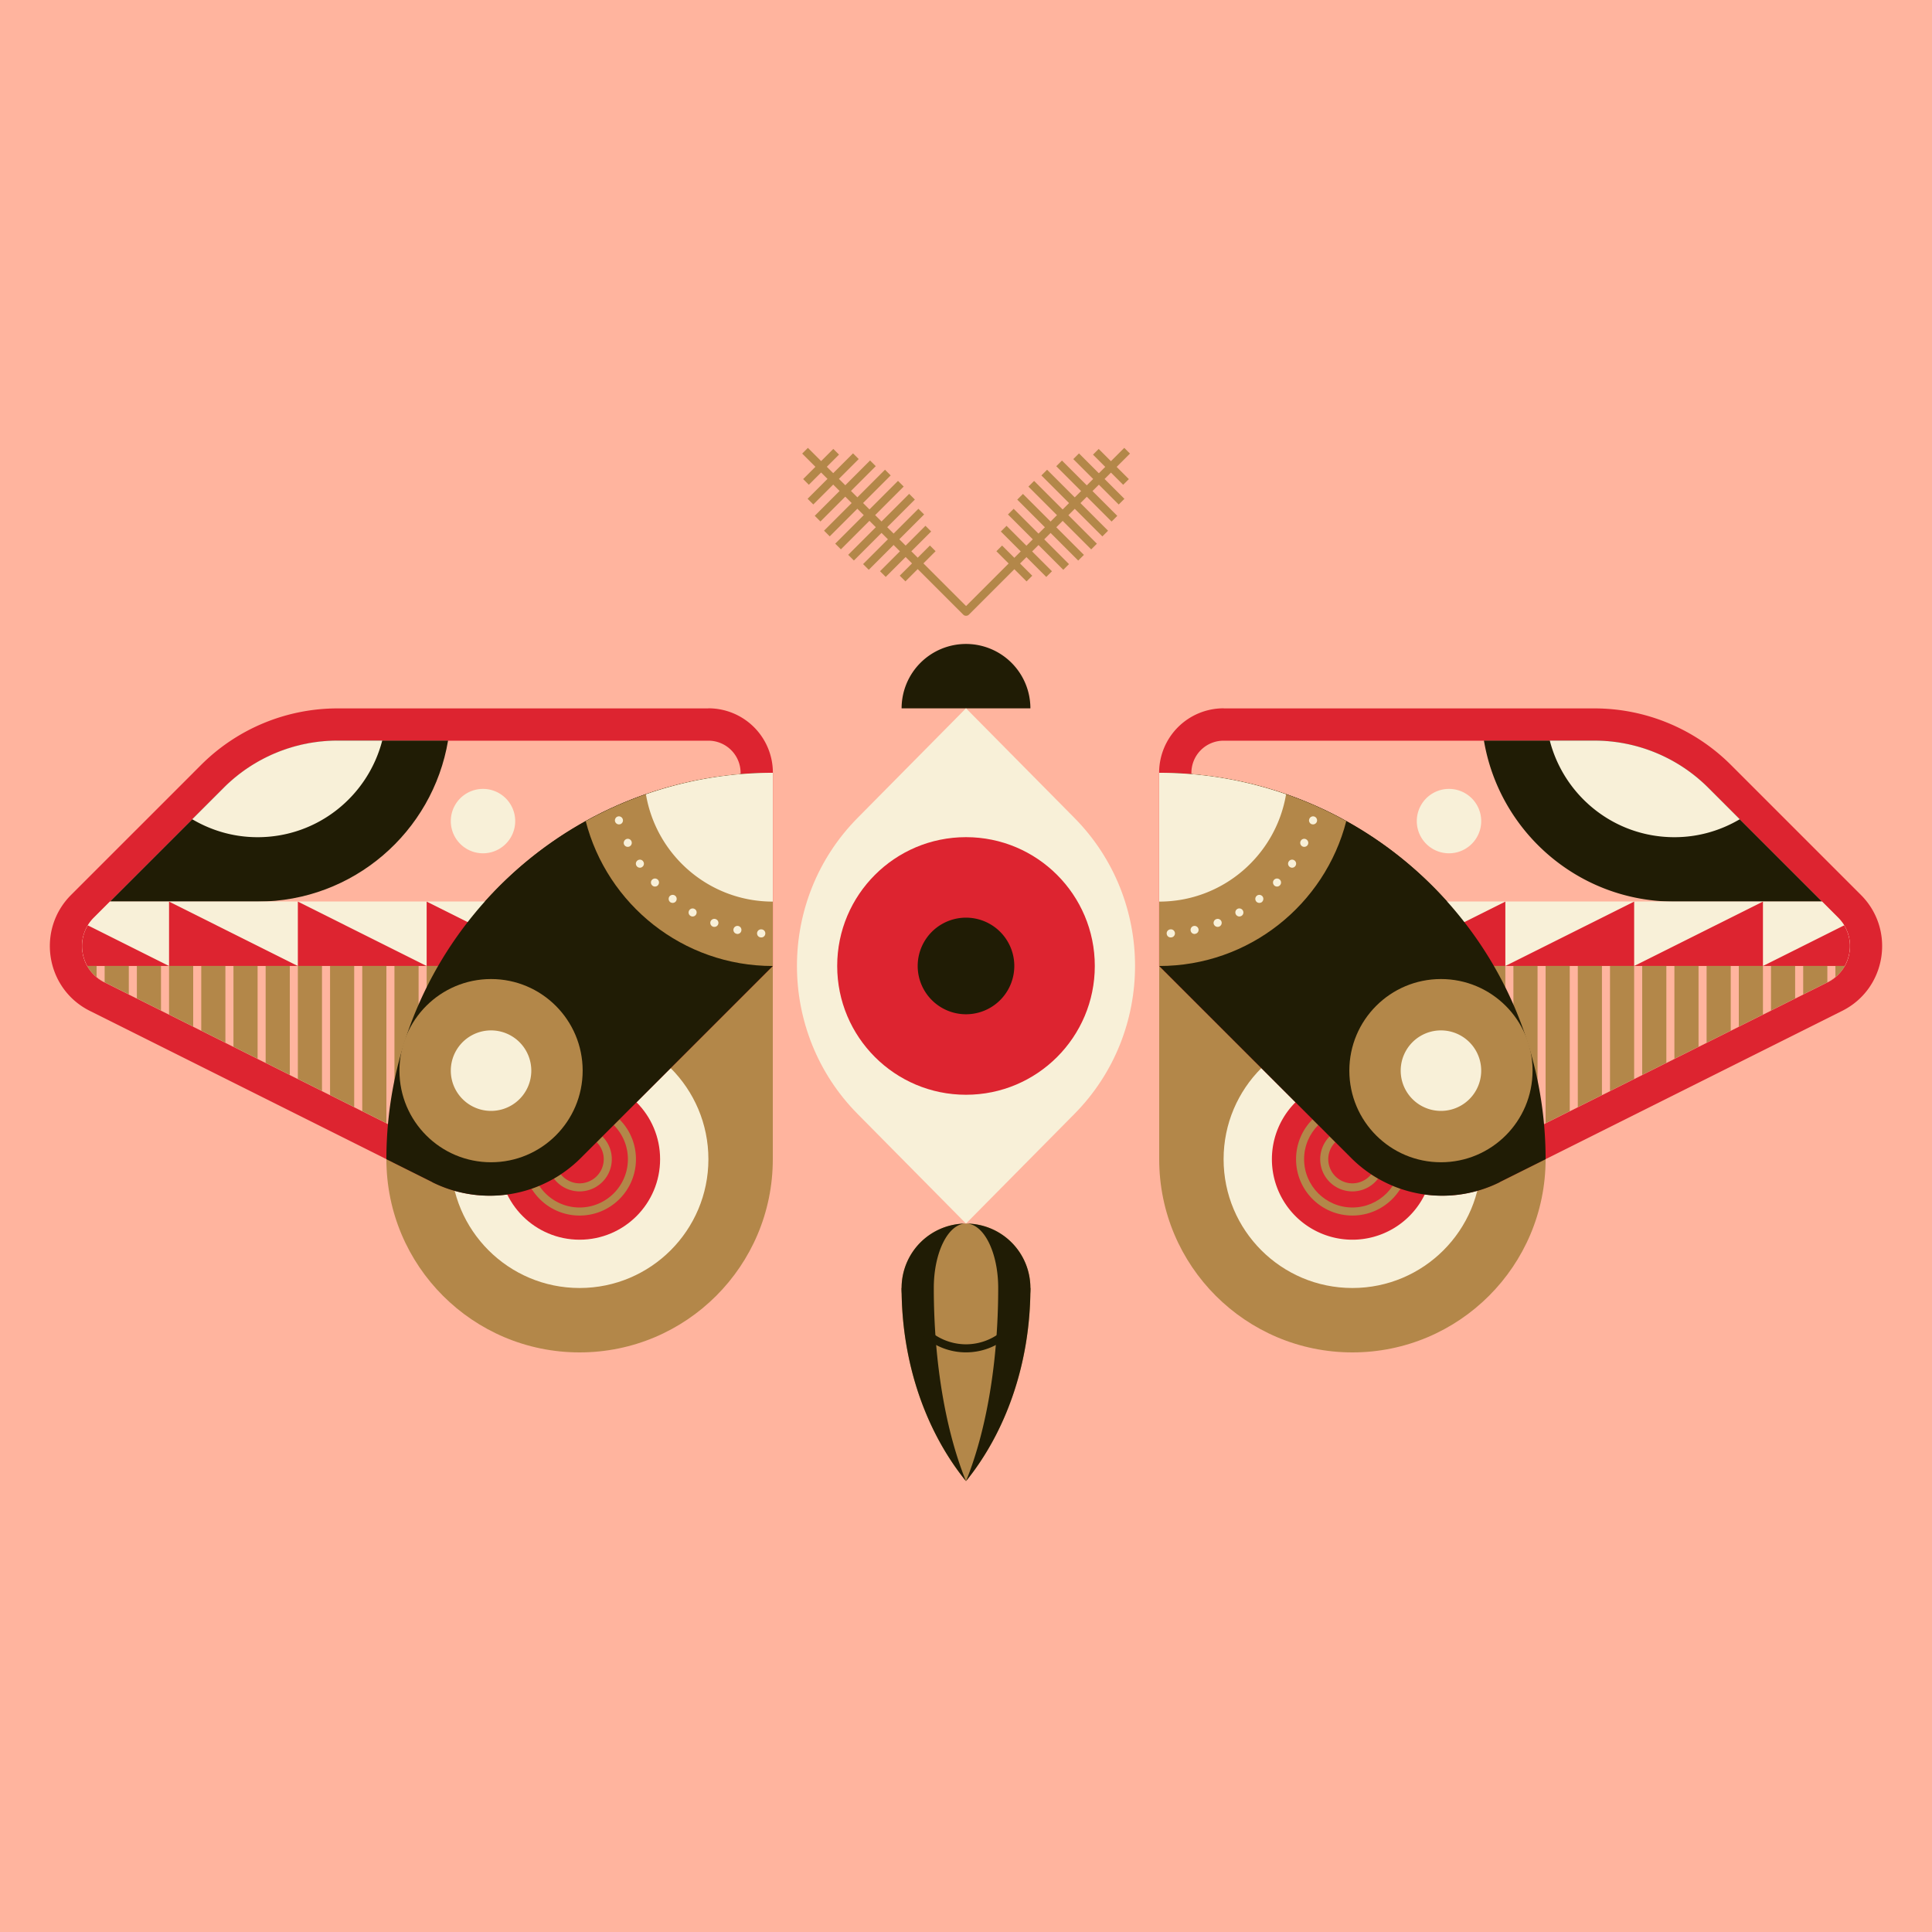 <svg xmlns="http://www.w3.org/2000/svg" width="240" height="240" fill="none"><rect width="100%" height="100%" fill="#333333" stroke="none"/><style>.B{fill:#b38749}.C{fill:#f8f0d8}.D{fill:#201c05}.E{fill:#dd2430}.F{fill:#ffb49e}</style><g clip-path="url(#A)"><g clip-path="url(#B)"><path d="M0 0h240v240H0z" class="F"/><g clip-path="url(#C)"><path d="M240 0H0v240h240V0Z" class="F"/><g class="B"><use href="#D"/><path d="M144 96v48h48c0-26.51-21.49-48-48-48z"/></g><use class="C" href="#E"/><path d="M168 154a10 10 0 1 0 0-20 10 10 0 1 0 0 20z" class="E"/><g class="B"><use href="#F"/><use href="#G"/></g><path d="M152 88h46.06c6.37 0 12.47 2.53 16.97 7.03l16.14 16.14c4.34 4.34 3.16 11.67-2.34 14.41l-42.52 21.26a16.002 16.002 0 0 1-18.47-3l-23.85-23.85v-24a8 8 0 0 1 8-8l.01.01z" class="E"/><path d="M179.16 144.53a11.95 11.95 0 0 1-8.49-3.51L148 118.35V96.01a4 4 0 0 1 4-4h46.06c5.3 0 10.39 2.11 14.14 5.86l16.14 16.14a4.95 4.95 0 0 1 1.4 4.34 4.929 4.929 0 0 1-2.7 3.67l-42.52 21.26a12.04 12.04 0 0 1-5.36 1.27v-.02z" class="F"/><path d="m221.9 107.56-9.7-9.7A20.006 20.006 0 0 0 198.06 92h-13.72c1.91 11.35 11.77 20 23.66 20h18.34l-4.44-4.44zM148 96.18v22.16l22.67 22.67c1.4 1.4 3.1 2.41 4.94 2.98h7c.65-.2 1.3-.43 1.91-.74l7.27-3.63c-2.09-23.14-20.6-41.54-43.79-43.45v.01z" class="D"/><path d="M168 120h61.16c.28-.51.48-1.07.58-1.67a4.95 4.95 0 0 0-1.4-4.34l-2-2H168V120z" class="C"/><path d="m187 120 16-8v8h-16zm-16 0 16-8v8h-16zm32 0 16-8v8h-16zm26.16 0c.28-.51.48-1.07.58-1.67a4.95 4.95 0 0 0-.65-3.38L219 120h10.16z" class="E"/><path d="m149.66 120 21.02 21.02a11.91 11.91 0 0 0 8.49 3.51 12.04 12.04 0 0 0 5.36-1.27L227.05 122c.91-.46 1.64-1.15 2.12-2.01h-79.5l-.01.01z" class="B"/><path d="M216 127.53V120h-1v8.03l1-.5zm-4 2V120h-1v10.03l1-.5zm8-4V120h-1v6.03l1-.5zm-12 6V120h-1v12.03l1-.5zm16-8V120h-1v4.03l1-.5zm3.04-1.52c.35-.18.67-.4.96-.64V120h-1v2.03l.04-.02zM192 139.53V120h-1v20.03l1-.5zm-4 0V120h-1v20.03l1-.5zm-1.88 2.94h-.11v.05l.11-.05zm13.88-6.94V120h-1v16.03l1-.5zm4-2V120h-1v14.03l1-.5zm-8 4V120h-1v18.03l1-.5z" class="F"/><path d="M186.31 146.84 192 144c0-26.51-21.49-48-48-48v24l23.85 23.85a16.002 16.002 0 0 0 18.47 3l-.01-.01z" class="D"/><path d="M179 144.38c6.285 0 11.38-5.095 11.38-11.38s-5.095-11.38-11.38-11.38-11.38 5.095-11.38 11.38 5.095 11.38 11.38 11.38z" class="B"/><g class="C"><use href="#H"/><path d="M192.52 92c1.78 6.9 8.02 12 15.48 12 2.97 0 5.73-.82 8.12-2.23l-3.91-3.91A20.006 20.006 0 0 0 198.07 92h-5.55z"/><use href="#I"/></g><path d="M167.24 102c-6.89-3.82-14.81-6-23.24-6v24c11.18 0 20.58-7.65 23.24-18z" class="B"/><path d="M144 96v16c7.92 0 14.49-5.77 15.76-13.33A47.79 47.79 0 0 0 144 96zm.93 19.98a.5.5 0 0 1 .46-.53.502.502 0 1 1 .07 1h-.04c-.26 0-.47-.2-.49-.47zm2.98-.35c-.06-.27.1-.54.38-.6a.5.5 0 0 1 .59.38c.06.27-.11.53-.38.59 0 0-.07.02-.11.02a.49.49 0 0 1-.48-.39zm2.88-.81c-.1-.25.03-.54.29-.64a.5.5 0 0 1 .65.28c.1.26-.03.55-.29.65-.06.02-.12.03-.18.03-.2 0-.39-.12-.47-.32zm2.74-1.22a.505.505 0 0 1 .18-.69c.24-.13.54-.05.68.19s.06.55-.18.68a.495.495 0 0 1-.68-.18zm2.52-1.62a.507.507 0 0 1 .08-.71c.21-.17.53-.13.7.08.17.22.13.53-.08.71a.5.5 0 0 1-.31.1c-.15 0-.29-.06-.39-.18zm2.25-1.98c-.2-.19-.22-.51-.03-.71s.51-.21.71-.02c.2.18.21.5.02.7a.48.48 0 0 1-.36.16c-.12 0-.25-.04-.34-.13zm1.93-2.3a.487.487 0 0 1-.13-.69c.15-.23.46-.29.69-.13a.49.49 0 0 1 .13.69.49.49 0 0 1-.41.22c-.1 0-.2-.03-.28-.09zm1.57-2.55a.5.5 0 0 1-.23-.67.49.49 0 0 1 .66-.23c.25.12.36.42.24.67a.51.51 0 0 1-.46.28c-.07 0-.14-.02-.21-.05zm1.16-2.76a.493.493 0 0 1-.32-.63.5.5 0 0 1 .62-.33c.26.08.41.36.33.63-.07.21-.27.35-.48.35l-.15-.02z" class="C"/><g class="B"><path d="M72 168c13.255 0 24-10.745 24-24s-10.745-24-24-24-24 10.745-24 24 10.745 24 24 24z"/><path d="M96 96v48H48c0-26.51 21.49-48 48-48z"/></g><path d="M72 160c8.837 0 16-7.163 16-16s-7.163-16-16-16-16 7.163-16 16 7.163 16 16 16z" class="C"/><path d="M72 154c5.523 0 10-4.477 10-10s-4.477-10-10-10-10 4.477-10 10 4.477 10 10 10z" class="E"/><path d="M72 138c3.31 0 6 2.69 6 6s-2.69 6-6 6-6-2.69-6-6 2.69-6 6-6zm0-1c-3.87 0-7 3.13-7 7s3.13 7 7 7 7-3.13 7-7-3.13-7-7-7zm0 4a3.01 3.01 0 0 1 3 3 3.01 3.01 0 0 1-3 3 3.01 3.01 0 0 1-3-3 3.01 3.01 0 0 1 3-3zm0-1a4 4 0 1 0 0 8 4 4 0 1 0 0-8z" class="B"/><path d="M88 88H41.94c-6.37 0-12.47 2.53-16.97 7.03L8.83 111.17c-4.34 4.34-3.16 11.67 2.34 14.41l42.52 21.26c6.16 3.08 13.6 1.87 18.47-3l23.85-23.85v-24a8 8 0 0 0-8-8L88 88z" class="E"/><path d="M60.84 144.53a11.95 11.95 0 0 0 8.49-3.51L92 118.35V96.01a4 4 0 0 0-4-4H41.94c-5.3 0-10.39 2.11-14.14 5.86l-16.14 16.14a4.95 4.95 0 0 0-1.4 4.34 4.929 4.929 0 0 0 2.7 3.67l42.52 21.26a12.04 12.04 0 0 0 5.36 1.27v-.02z" class="F"/><path d="m18.1 107.56 9.7-9.7C31.55 94.11 36.64 92 41.94 92h13.72c-1.91 11.35-11.77 20-23.66 20H13.66l4.44-4.44zM92 96.18v22.16l-22.67 22.67c-1.4 1.4-3.1 2.41-4.94 2.98h-7c-.65-.2-1.3-.43-1.91-.74l-7.27-3.63C50.3 116.48 68.81 98.08 92 96.17v.01z" class="D"/><path d="M72 120H10.84c-.28-.51-.48-1.07-.58-1.67a4.95 4.95 0 0 1 1.4-4.34l2-2H72V120z" class="C"/><path d="m53 120-16-8v8h16zm16 0-16-8v8h16zm-32 0-16-8v8h16zm-26.16 0c-.28-.51-.48-1.07-.58-1.67a4.95 4.95 0 0 1 .65-3.38L21 120H10.84z" class="E"/><path d="m90.34 120-21.02 21.02a11.91 11.91 0 0 1-8.49 3.51 12.04 12.04 0 0 1-5.36-1.27L12.95 122a4.963 4.963 0 0 1-2.12-2.01h79.5l.01.01z" class="B"/><path d="M24 127.53V120h1v8.03l-1-.5zm4 2V120h1v10.03l-1-.5zm-8-4V120h1v6.03l-1-.5zm12 6V120h1v12.03l-1-.5zm-16-8V120h1v4.03l-1-.5zm-3.04-1.52c-.35-.18-.67-.4-.96-.64V120h1v2.03l-.04-.02zM48 139.53V120h1v20.03l-1-.5zm4 0V120h1v20.03l-1-.5zm1.88 2.94h.11v.05l-.11-.05zM40 135.53V120h1v16.03l-1-.5zm-4-2V120h1v14.03l-1-.5zm8 4V120h1v18.03l-1-.5z" class="F"/><path d="M53.69 146.84 48 144c0-26.51 21.49-48 48-48v24l-23.85 23.85a16.002 16.002 0 0 1-18.47 3l.01-.01z" class="D"/><path d="M61 144.38c6.285 0 11.38-5.095 11.38-11.38S67.285 121.62 61 121.62 49.62 126.715 49.62 133s5.095 11.38 11.38 11.38z" class="B"/><path d="M61 138a5 5 0 1 0 0-10 5 5 0 1 0 0 10zM47.48 92c-1.78 6.9-8.02 12-15.48 12-2.97 0-5.73-.82-8.12-2.23l3.91-3.91C31.54 94.11 36.63 92 41.93 92h5.55zM60 106a4 4 0 1 0 0-8 4 4 0 1 0 0 8z" class="C"/><path d="M72.76 102c6.89-3.82 14.81-6 23.24-6v24c-11.18 0-20.58-7.65-23.24-18z" class="B"/><path d="M96 96v16c-7.92 0-14.49-5.77-15.76-13.33A47.79 47.79 0 0 1 96 96zm-1.42 20.45h-.04a.502.502 0 1 1 .07-1 .5.5 0 0 1 .46.53c-.02.27-.23.47-.49.47zm-2.97-.43s-.07 0-.11-.02a.493.493 0 0 1-.38-.59.5.5 0 0 1 .59-.38c.28.06.44.33.38.6a.49.49 0 0 1-.48.39zm-2.87-.88c-.06 0-.12 0-.18-.03a.503.503 0 0 1-.29-.65.5.5 0 0 1 .65-.28.495.495 0 0 1-.18.96zm-2.7-1.29c-.08 0-.17-.02-.25-.07-.24-.13-.32-.44-.18-.68s.44-.32.68-.18c.24.13.32.44.18.68-.09.16-.26.25-.43.25zm-2.48-1.69a.5.5 0 0 1-.31-.1.517.517 0 0 1-.08-.71c.17-.21.49-.25.7-.08.22.17.25.49.08.71-.1.12-.24.18-.39.18zm-2.2-2.03a.48.48 0 0 1-.36-.16c-.19-.2-.18-.52.02-.7.2-.19.52-.18.71.02s.17.52-.03.71c-.09.09-.22.13-.34.13zm-1.87-2.34a.49.49 0 0 1-.41-.22.49.49 0 0 1 .13-.69c.23-.16.54-.1.69.13.16.23.1.54-.13.69-.08.06-.18.09-.28.09zm-1.5-2.59a.51.51 0 0 1-.46-.28c-.12-.25 0-.55.24-.67a.49.49 0 0 1 .66.23.5.5 0 0 1-.23.67c-.07.03-.14.05-.21.05zm-1.1-2.79c-.21 0-.41-.14-.48-.35-.08-.27.07-.55.33-.63a.5.5 0 0 1 .62.33c.09.27-.06.55-.32.63-.05 0-.1.02-.15.02z" class="C"/></g></g><path d="M120 79.995a8 8 0 0 0-8 8h16a8 8 0 0 0-8-8z" class="D"/><path d="m120 151.995 13.47-13.62c10.04-10.15 10.04-26.62 0-36.77L120 87.985l-13.47 13.62c-10.04 10.15-10.04 26.62 0 36.77l13.47 13.62z" class="C"/><path d="M120 135.995c8.837 0 16-7.163 16-16s-7.163-16-16-16-16 7.163-16 16 7.163 16 16 16z" class="E"/><path d="M120 125.995a6 6 0 1 0 0-12 6 6 0 1 0 0 12z" class="D"/><path d="M120 151.995a8 8 0 0 0-8 8c0 9.41 3.07 17.92 8 24 4.93-6.08 8-14.59 8-24a8 8 0 0 0-8-8z" class="B"/><path d="M120 151.995a8 8 0 0 0-8 8c0 9.41 3.07 17.92 8 24-2.47-6.08-4-14.59-4-24 0-4.42 1.79-8 4-8zm0 0c2.21 0 4 3.58 4 8 0 9.41-1.53 17.92-4 24 4.93-6.08 8-14.59 8-24a8 8 0 0 0-8-8z" class="D"/><g class="B"><use href="#J"/><use href="#K"/><use href="#L"/><use href="#M"/><path d="m128.46 59.742-.707.707 7.8 7.799.707-.707-7.8-7.799zm-1.387 1.615-.707.707 7.573 7.573.708-.707-7.574-7.573zm-1.153 1.847-.707.707 6.873 6.873.707-.707-6.873-6.873zm-.885 2.117-.707.707 5.643 5.643.707-.707-5.643-5.643zm-.552 2.449-.707.707 3.747 3.748.707-.707-3.747-3.748z"/><path d="M120 76.495a.47.47 0 0 1-.35-.15l-20-20 .71-.71 19.65 19.65 19.65-19.65.71.71-20 20c-.1.1-.23.15-.35.15H120z"/><path d="m103.517 55.765-3.747 3.748.707.707 3.748-3.748-.708-.707z"/><use href="#N"/><use href="#O"/><use href="#P"/><path d="m111.552 59.736-7.799 7.799.707.707 7.799-7.799-.707-.707zm1.388 1.613-7.573 7.573.707.707 7.573-7.573-.707-.707zm1.148 1.853-6.873 6.873.707.707 6.873-6.873-.707-.707zm.876 2.115-5.643 5.643.708.707 5.642-5.643-.707-.707zm.554 2.448-3.748 3.748.707.707 3.748-3.748-.707-.707z"/></g><path d="M120 167.995c-4.41 0-8-3.59-8-8h1a7.01 7.01 0 0 0 7 7 7.01 7.01 0 0 0 7-7h1c0 4.41-3.59 8-8 8z" class="D"/></g><defs><path id="D" d="M168 168c13.255 0 24-10.745 24-24s-10.745-24-24-24-24 10.745-24 24 10.745 24 24 24z"/><path id="E" d="M168 160c8.837 0 16-7.163 16-16s-7.163-16-16-16-16 7.163-16 16 7.163 16 16 16z"/><path id="F" d="M168 138c3.31 0 6 2.69 6 6s-2.69 6-6 6-6-2.69-6-6 2.69-6 6-6zm0-1c-3.87 0-7 3.13-7 7s3.13 7 7 7 7-3.13 7-7-3.13-7-7-7z"/><path id="G" d="M168 141a3.01 3.01 0 0 1 3 3 3.01 3.01 0 0 1-3 3 3.01 3.01 0 0 1-3-3 3.01 3.01 0 0 1 3-3zm0-1a4 4 0 1 0 0 8 4 4 0 1 0 0-8z"/><path id="H" d="M179 138a5 5 0 1 0 0-10 5 5 0 1 0 0 10z"/><path id="I" d="M180 106a4 4 0 1 0 0-8 4 4 0 1 0 0 8z"/><path id="J" d="m136.483 55.769-.707.707 3.747 3.748.707-.707-3.747-3.748z"/><path id="K" d="m134.035 56.323-.707.707 5.643 5.643.707-.707-5.643-5.643z"/><path id="L" d="m131.92 57.209-.707.707 6.873 6.873.707-.707-6.873-6.873z"/><path id="M" d="m130.073 58.354-.707.707 7.573 7.573.708-.707-7.574-7.573z"/><path id="N" d="m105.966 56.317-5.643 5.643.708.707 5.642-5.643-.707-.707z"/><path id="O" d="m108.083 57.202-6.873 6.873.707.707 6.873-6.873-.707-.707z"/><path id="P" d="m109.938 58.349-7.573 7.573.707.707 7.573-7.573-.707-.707z"/><clipPath id="A"><path fill="#fff" d="M0 0h240v240H0z"/></clipPath><clipPath id="B"><path fill="#fff" d="M0 0h240v240H0z"/></clipPath><clipPath id="C"><path fill="#fff" d="M0 0h240v240H0z"/></clipPath></defs></svg>